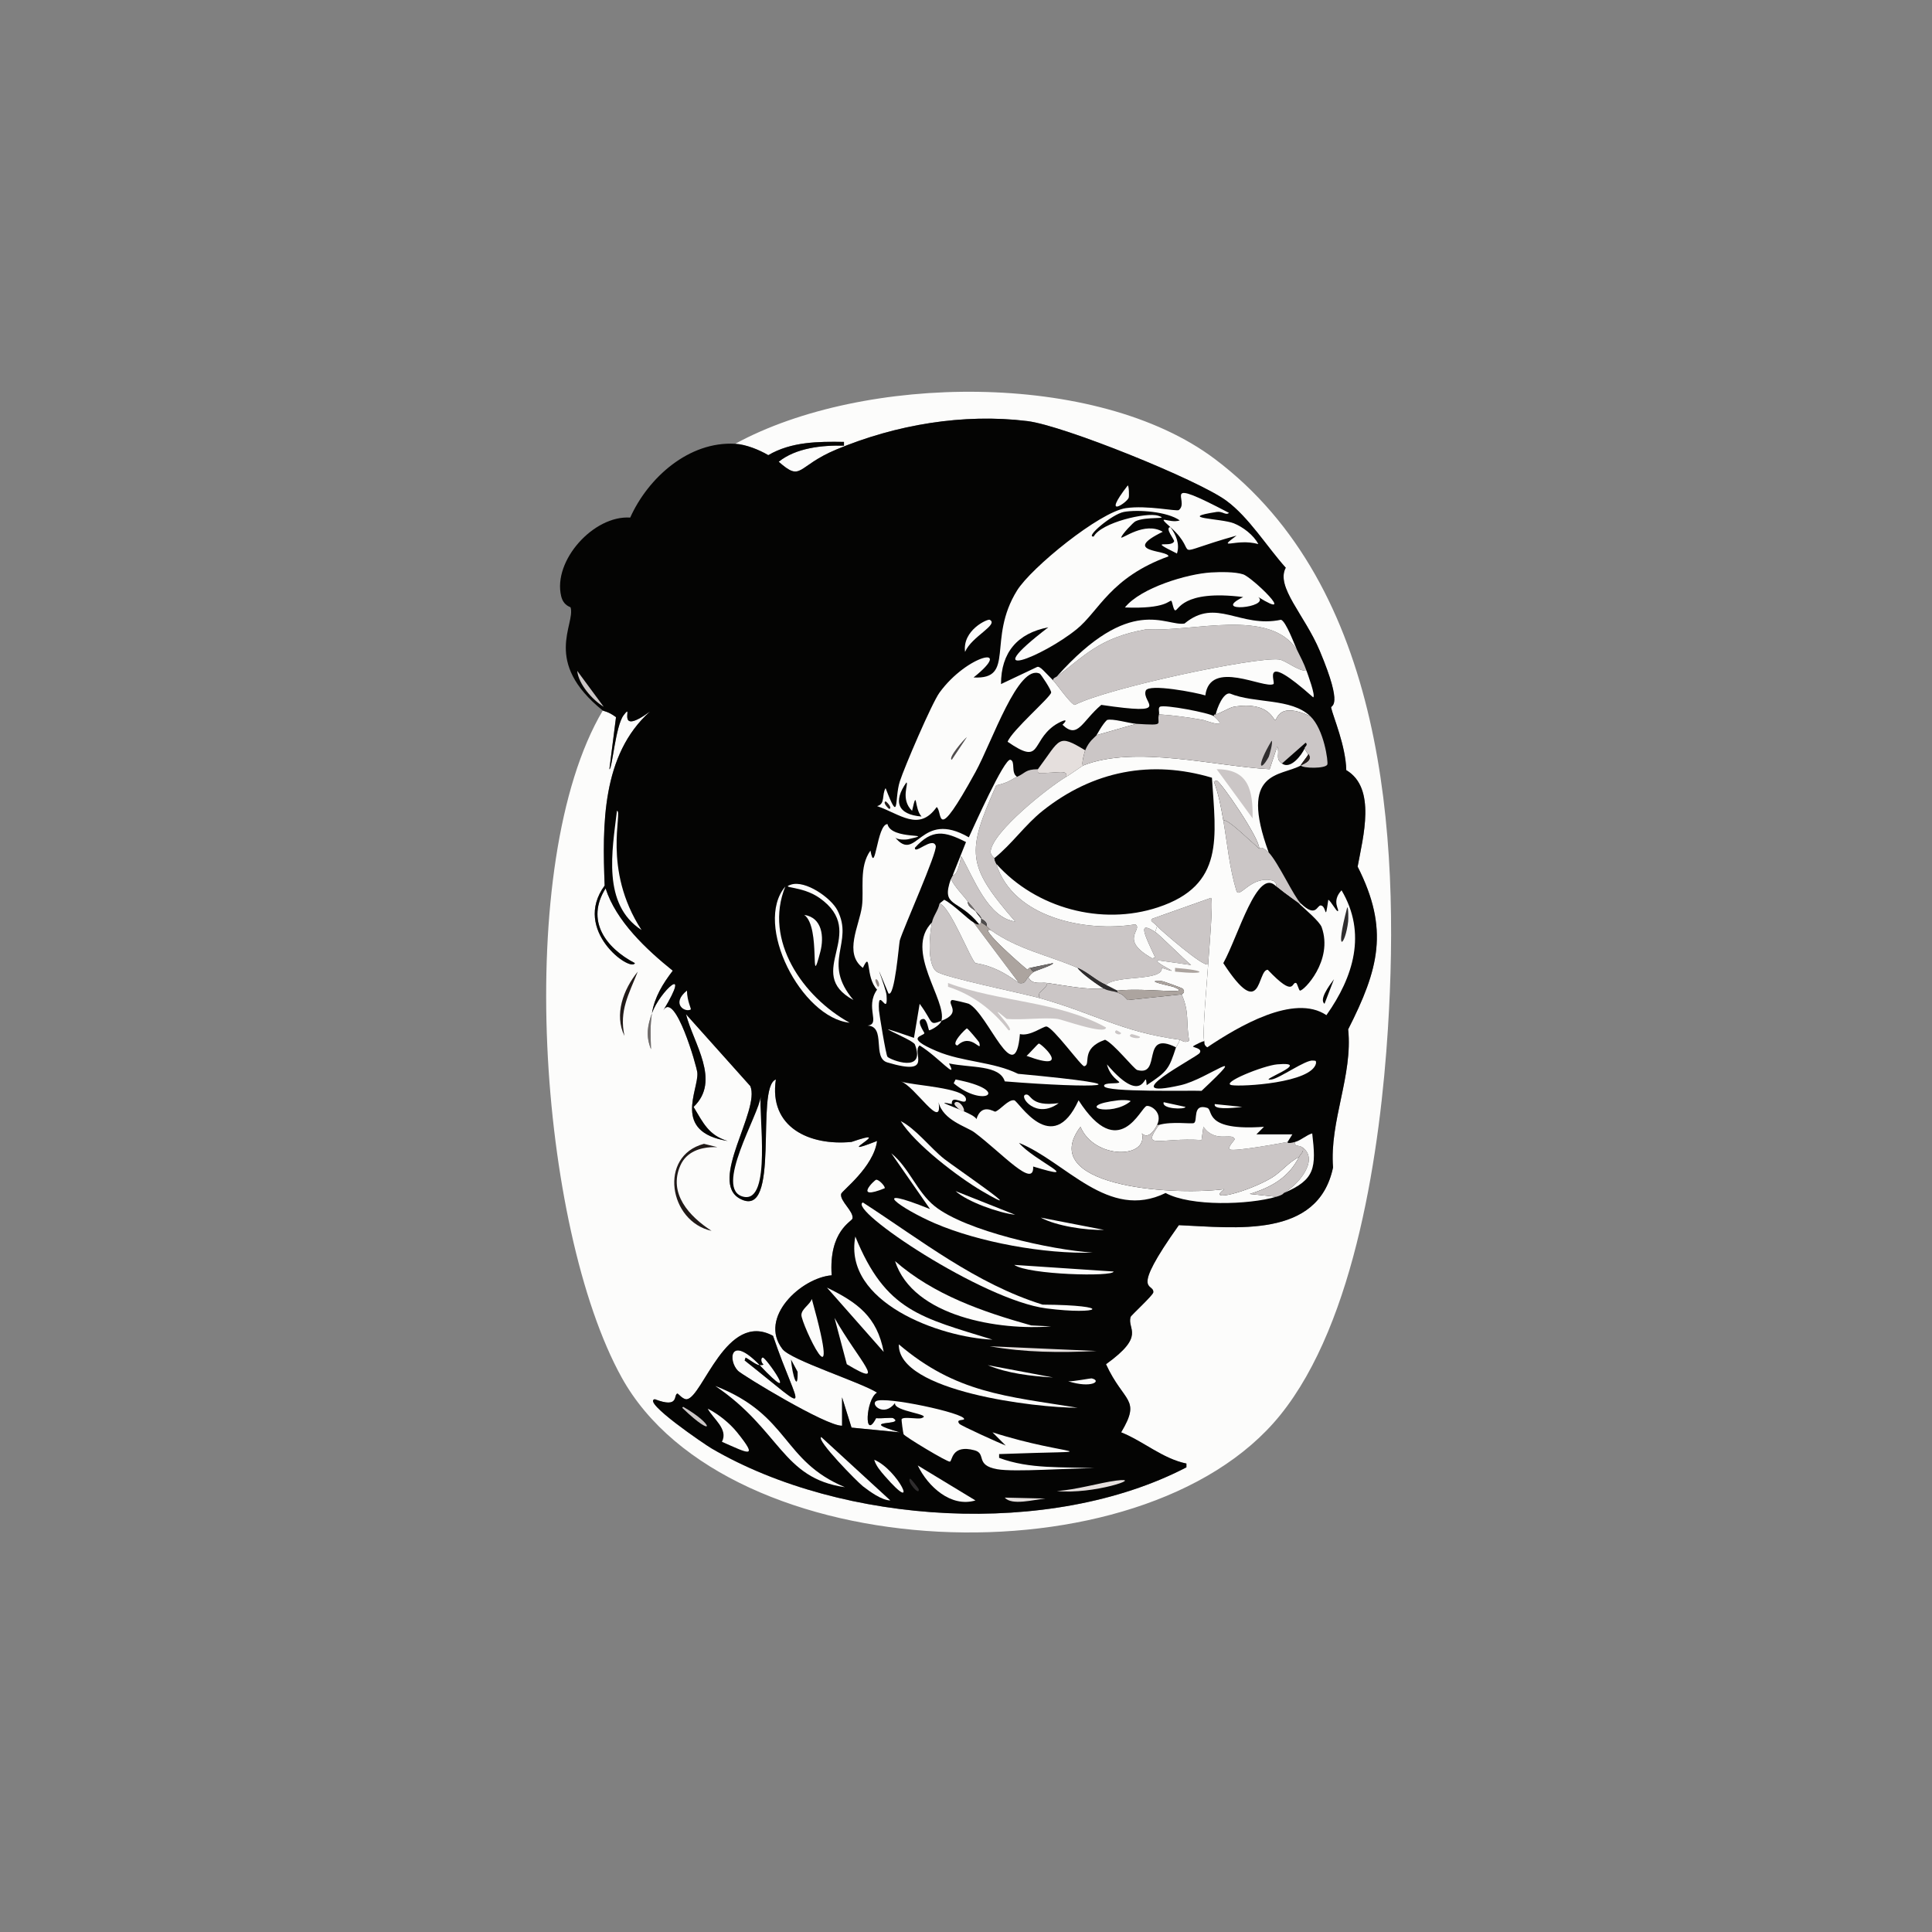 <?xml version="1.0" encoding="iso-8859-1"?>
<!-- Generator: Adobe Illustrator 28.0.0, SVG Export Plug-In . SVG Version: 6.00 Build 0)  -->
<svg version="1.1" id="Layer_1" xmlns="http://www.w3.org/2000/svg" xmlns:xlink="http://www.w3.org/1999/xlink" x="0px" y="0px"
	 viewBox="0 0 360 360" style="enable-background:new 0 0 360 360;" xml:space="preserve"><rect x="0" y="0" width="360" height="360" fill="#808080" stroke="none"/>
<g>
	<g id="Background_00000136379571990072781210000014780175651684561792_" style="display:none;">
		<path style="display:inline;fill:#ACA49F;" d="M63.313,360.491c-21.269-0.028-42.539,0.021-63.808,0
			c0-180.495,0-180.495,0-360.991C180-0.5,180-0.5,360.495-0.5c0,180.495,0,180.495,0,360.991
			c-63.808-0.022-127.616,0.029-191.424,0c-0.353,0-0.706,0-1.058,0c-3.408-0.002-6.816,0.002-10.223,0c-0.353,0-0.706,0-1.058,0
			c-0.705,0-1.41,0-2.115,0c-0.353,0-0.706,0-1.058,0c-7.051-0.003-14.101,0.004-21.152,0c-0.353,0-0.706,0-1.058,0
			c-1.528-0.001-3.055,0.001-4.583,0c-0.353,0-0.706,0-1.058,0c-1.175-0.001-2.35,0.001-3.525,0c-1.058,0-1.058,0-2.115,0
			c-6.228-0.004-12.456,0.005-18.684,0c-0.354,0-0.706,0-1.058,0c-9.283-0.008-18.567,0.011-27.85,0c-0.472-0.001-0.941,0-1.41,0
			c-1.175-0.001-2.35,0.001-3.525,0c-0.354,0-0.707,0-1.058,0c-0.705-0.001-1.41,0.001-2.115,0
			C64.016,360.49,63.663,360.491,63.313,360.491z"/>
		<path style="display:inline;fill:#958A86;" d="M122.185,360.491c-0.705,0-1.41,0-2.115,0
			C121.127,360.491,121.127,360.491,122.185,360.491z"/>
		<path style="display:inline;fill:#958A86;" d="M72.478,360.491c-0.705,0-0.705,0-1.41,0
			C71.537,360.491,72.007,360.49,72.478,360.491z"/>
		<path style="display:inline;fill:#958A86;" d="M64.37,360.491c-0.529,0-0.529,0-1.058,0
			C63.663,360.491,64.016,360.49,64.37,360.491z"/>
		<path style="display:inline;fill:#958A86;" d="M67.543,360.491c-0.529,0-0.529,0-1.058,0
			C66.836,360.491,67.189,360.49,67.543,360.491z"/>
		<path style="display:inline;fill:#958A86;" d="M101.386,360.491c-0.529,0-0.529,0-1.058,0
			C100.68,360.491,101.032,360.49,101.386,360.491z"/>
		<path style="display:inline;fill:#958A86;" d="M126.768,360.491c-0.529,0-0.529,0-1.058,0
			C126.062,360.491,126.415,360.491,126.768,360.491z"/>
		<path style="display:inline;fill:#958A86;" d="M132.408,360.491c-0.529,0-0.529,0-1.058,0
			C131.703,360.491,132.055,360.49,132.408,360.491z"/>
		<path style="display:inline;fill:#958A86;" d="M154.618,360.491c-0.529,0-0.529,0-1.058,0
			C153.912,360.491,154.265,360.491,154.618,360.491z"/>
		<path style="display:inline;fill:#958A86;" d="M157.791,360.491c-0.529,0-0.529,0-1.058,0
			C157.085,360.491,157.438,360.491,157.791,360.491z"/>
		<path style="display:inline;fill:#958A86;" d="M169.072,360.491c-0.529,0-0.529,0-1.058,0
			C168.366,360.491,168.718,360.491,169.072,360.491z"/>
	</g>
	<g>
		<g>
			<path style="fill:#FCFCFB;" d="M112.314,132.404c0.107,0.086,1.085,0.18,2.468,1.234c-0.617,4.847-0.617,4.847-1.234,9.695
				c0.514,0.074,1.129-8.046,2.644-10.047c2.166-2.86-1.956,4.313,4.935-0.705c-9.042,8.059-8.888,21.254-8.461,32.433
				c-6.12,8.332,4.867,16.215,5.64,14.454c-5.493-2.863-9.21-7.969-5.464-13.925c1.951,6.083,7.577,11.357,12.515,15.335
				c-1.858,2.434-3.379,4.883-3.878,7.932c-0.812,2.303-1.183,4.169-0.176,6.698c-0.062-2.272-0.195-4.428,0.176-6.698
				c1.453-4.121,7.569-9.579,2.115-0.529c2.16-3.771,6.255,10.46,6.346,11.633c0.25,3.253-4.749,10.994,5.64,12.691
				c-3.541-1.068-4.537-3.348-6.346-6.346c5.149-4.894-0.021-11.779-1.41-17.274c5.993,6.698,5.993,6.698,11.986,13.396
				c1.894,4.527-7.869,17.775-1.939,20.976c7.75,4.183,2.752-20.788,6.698-22.209c-1.343,8.919,6.278,12.403,14.101,11.633
				c8.918-3.062-4.401,3.398,4.759-0.176c-0.663,4.927-6.576,9.278-6.698,9.871c-0.272,1.318,2.387,3.263,2.115,4.583
				c-0.118,0.575-4.438,2.311-3.878,10.576c-5.655,0.45-13.718,7.863-9.166,13.749c1.595,2.063,14.475,6.13,17.626,8.108
				c-2.142,1.253-2.458,9.146-0.176,4.759c0.871,0.112,2.902-0.161,3.173,0c2.502,1.491-7.149,0.196,1.234,2.644
				c-4.495-0.441-4.495-0.441-8.99-0.881c-0.881-2.82-0.881-2.82-1.763-5.64c0,2.644,0,2.644,0,5.288
				c-2.933,0.129-18.611-9.442-19.389-10.223c-1.885-1.894-1.59-6.899,4.054-1.058c-0.698-0.001-1.879-1.057-2.644-1.41
				c-0.088,0.264-0.088,0.264-0.176,0.529c13.264,10.498,10.136,9.64,5.288-4.583c-8.684-4.713-13.082,11.358-16.04,11.81
				c-0.718,0.109-1.662-1.079-1.763-1.058c-0.827,0.178,0.461,2.851-4.23,1.058c-2.426,0.443,9.301,8.421,10.576,9.166
				c24.431,14.276,63.129,16.707,88.485,3.525c0-0.353,0-0.353,0-0.705c-4.451-0.912-7.966-4.131-12.162-5.817
				c3.797-6.365,0.513-5.436-2.82-12.691c7.482-5.378,3.88-6.451,4.583-8.813c0.089-0.299,4.19-4.031,4.23-4.583
				c0.139-1.886-4.6,0.64,4.759-12.515c10.439,0.443,25.942,2.589,28.731-10.752c-0.673-8.671,3.718-17.11,2.82-25.735
				c5.684-11.204,7.695-18.619,1.763-30.318c1.004-5.508,3.523-14.662-2.115-17.979c-0.108-4.556-2.436-9.91-2.82-11.633
				c-0.124-0.556,2.42,0.233-2.115-10.576c-2.82-6.721-8.259-11.936-6.346-15.511c-3.499-3.893-6.879-9.427-11.105-12.515
				c-5.327-3.892-30.304-13.978-37.016-14.806c-11.951-1.475-24.538,0.665-35.606,5.288c-7.533,3.147-6.369,6.137-10.752,2.291
				c3.186-2.579,8.091-3.115,12.162-2.997c0-0.353,0-0.353,0-0.705c-4.814-0.082-9.826-0.037-14.101,2.468
				c-1.738-1.018-4.178-2-6.169-2.115c23.86-13.028,67.323-13.746,89.366,2.82c31.611,23.756,34.552,70.147,32.257,106.288
				c-1.388,21.844-5.928,54.434-20.094,71.916c-25.68,31.691-103.012,28.488-122.68-7.051
				C100.423,228.814,95.462,160.928,112.314,132.404z"/>
			<path style="fill:#211A18;" d="M131.175,213.133c6.667,1.761-2.028-1.399-4.407,4.054c-2.28,5.227,1.688,9.486,5.817,12.162
				C124.665,227.632,122.623,215.385,131.175,213.133z"/>
			<path style="fill:#211A18;" d="M118.836,181.053c-1.64,4.167-3.517,7.301-2.468,11.986
				C114.398,189.061,116.159,184.334,118.836,181.053z"/>
			<path style="fill:#706C6B;" d="M121.48,188.809c-0.372,2.27-0.238,4.426-0.176,6.698
				C120.297,192.977,120.668,191.112,121.48,188.809z"/>
			<path style="fill:#040403;" d="M147.391,253.322c0.617,1.146,0.617,1.146,1.234,2.291
				C148.707,259.561,147.631,256.309,147.391,253.322z"/>
		</g>
		<g>
			<path style="fill:#040403;" d="M141.574,254.379c7.857,8.283,1.07-1.594,0.529-1.41c-0.359,0.122-0.241,1.033,0.176,1.234
				C142.103,254.488,141.832,254.38,141.574,254.379c-5.644-5.841-5.94-0.836-4.054,1.058c0.778,0.781,16.457,10.352,19.389,10.223
				c0-2.644,0-2.644,0-5.288c0.881,2.82,0.881,2.82,1.763,5.64c4.495,0.441,4.495,0.441,8.99,0.881
				c-8.383-2.448,1.268-1.153-1.234-2.644c-0.271-0.161-2.302,0.112-3.173,0c-2.281,4.387-1.965-3.506,0.176-4.759
				c-3.151-1.978-16.031-6.045-17.626-8.108c-4.552-5.886,3.51-13.299,9.166-13.749c-0.56-8.265,3.759-10.001,3.878-10.576
				c0.272-1.32-2.388-3.265-2.115-4.583c0.122-0.593,6.035-4.944,6.698-9.871c-9.16,3.574,4.159-2.885-4.759,0.176
				c-7.823,0.77-15.444-2.714-14.101-11.633c-3.946,1.422,1.052,26.393-6.698,22.209c-5.93-3.201,3.833-16.448,1.939-20.976
				c-5.993-6.698-5.993-6.698-11.986-13.396c1.389,5.495,6.559,12.38,1.41,17.274c1.809,2.997,2.804,5.278,6.346,6.346
				c-10.39-1.697-5.391-9.438-5.64-12.691c-0.09-1.174-4.185-15.405-6.346-11.633c5.454-9.05-0.663-3.592-2.115,0.529
				c0.499-3.048,2.02-5.498,3.878-7.932c-4.938-3.978-10.564-9.252-12.515-15.335c-3.746,5.955-0.029,11.062,5.464,13.925
				c-0.774,1.761-11.761-6.122-5.64-14.454c-0.427-11.179-0.581-24.374,8.461-32.433c-6.892,5.018-2.77-2.155-4.935,0.705
				c-1.515,2.001-2.13,10.121-2.644,10.047c0.617-4.847,0.617-4.847,1.234-9.695c-1.383-1.054-2.36-1.147-2.468-1.234
				c-11.293-9.086-5.072-16.011-5.993-19.213c-0.038-0.132-1.332-0.299-1.763-2.115c-1.566-6.608,6.053-15.087,12.867-14.63
				c3.353-7.467,10.955-14.248,19.565-13.749c1.991,0.116,4.431,1.097,6.169,2.115c4.276-2.505,9.287-2.549,14.101-2.468
				c0,0.353,0,0.353,0,0.705c-4.071-0.119-8.976,0.417-12.162,2.997c4.383,3.846,3.219,0.855,10.752-2.291
				c11.067-4.623,23.654-6.763,35.606-5.288c6.712,0.828,31.689,10.914,37.016,14.806c4.226,3.088,7.605,8.621,11.105,12.515
				c-1.914,3.575,3.525,8.79,6.346,15.511c4.536,10.808,1.991,10.019,2.115,10.576c0.384,1.724,2.712,7.078,2.82,11.633
				c5.638,3.317,3.119,12.471,2.115,17.979c5.932,11.699,3.921,19.113-1.763,30.318c0.898,8.625-3.493,17.063-2.82,25.735
				c-2.789,13.341-18.293,11.195-28.731,10.752c-9.36,13.155-4.62,10.629-4.759,12.515c-0.041,0.552-4.141,4.284-4.23,4.583
				c-0.702,2.362,2.899,3.436-4.583,8.813c3.333,7.255,6.618,6.326,2.82,12.691c4.196,1.686,7.711,4.905,12.162,5.817
				c0,0.353,0,0.353,0,0.705c-25.356,13.181-64.054,10.75-88.485-3.525c-1.275-0.745-13.002-8.723-10.576-9.166
				c4.692,1.794,3.404-0.88,4.23-1.058c0.1-0.022,1.045,1.167,1.763,1.058c2.958-0.451,7.356-16.523,16.04-11.81
				c4.848,14.223,7.976,15.081-5.288,4.583c0.088-0.264,0.088-0.264,0.176-0.529C139.695,253.322,140.877,254.378,141.574,254.379z"
				/>
			<g>
				<path style="fill:#FCFCFB;" d="M141.751,204.32c-0.429,3.092,2.093,19.824-3.173,18.684
					C132.795,221.752,141.537,207.511,141.751,204.32z"/>
				<g>
					<g>
						<path style="fill:#FCFCFB;" d="M146.333,165.189c-4.086,10.048,3.289,20.592,11.986,25.382
							C149.34,189.648,140.331,172.245,146.333,165.189z"/>
						<path style="fill:#FCFCFB;" d="M147.391,164.837c2.689-0.878,7.448,2.473,8.637,4.759c3.191,6.139-3.045,9.594,2.997,16.745
							c-9.466-5.118,3.051-12.444-6.346-19.037C149.425,165.021,145.242,165.538,147.391,164.837z"/>
						<path style="fill:#FCFCFB;" d="M114.958,151.088c1.153,0.005-2.836,10.849,4.583,22.209
							C112.152,168.5,114.078,158.526,114.958,151.088z"/>
						<path style="fill:#FCFCFB;" d="M149.859,170.477c3.366,0.508,3.721,4.097,2.997,6.874
							C150.766,185.361,153.064,172.774,149.859,170.477z"/>
						<path style="fill:#FCFCFB;" d="M128.002,184.578c0.029,1.996,0.86,3.434,0.705,3.525
							C127.65,188.727,124.978,187.044,128.002,184.578z"/>
						<path style="fill:#CBC6C6;" d="M107.555,125.001c2.468,3.349,2.468,3.349,4.935,6.698
							C110.378,130.406,107.815,127.515,107.555,125.001z"/>
						<path style="fill:#FCFCFB;" d="M210.141,90.453c0.232,0.114,0.276,1.982,0.176,2.291
							C210.024,93.656,205.108,96.948,210.141,90.453z"/>
					</g>
					<g>
						<path style="fill:#CBC6C6;" d="M193.396,143.332c0.036-0.001-0.111,0.7,0.176,0.705c3.53,0.06,5.429-0.742,5.112,0.705
							c-3.304,1.959-13.756,10.221-14.101,13.925c-0.06,0.641,0.694,1.164,0.705,1.234c0.102,0.661,0.253,0.733,0.353,1.058
							c3.098,10.095,16.718,12.795,25.911,11.281c1.528,1.005-3.215,2.802,3.173,6.346c0.264-0.088,0.264-0.088,0.529-0.176
							c-2.2-4.655-3.212-6.827,0-4.759c0.767,0.494,5.015,4.768,6.698,6.169c-3.085-0.441-3.085-0.441-6.169-0.881
							c-1.059,0.434,5.602,3.081,0.705,1.41c0.18,2.569-8.452,1.275-10.4,3.173c-1.876-0.806-3.346-2.337-5.288-3.173
							c-5.494-2.365-11.065-3.408-16.216-7.051c-0.111-0.078-0.561-0.584-0.705-0.705c0.132-0.915-0.977-1.31-1.058-1.41
							c-0.055-0.069,0.315-0.066-1.058-1.41c-0.658-0.997-0.982-1.182-1.41-1.763c-1.014-1.376-2.374-2.627-3.173-4.23
							c0.095-0.272,0.243-0.439,0.353-0.705c0.08-0.194,0.73,0.705,1.586-3.525c2.34,4.112,4.981,11.483,10.047,12.162
							c-9.07-10.48-9.112-12.843-3.525-25.382c2.255-0.457,2.896-1.152,3.878-1.586
							C191.176,144.009,190.998,143.366,193.396,143.332z"/>
						<path style="fill:#CBC6C6;" d="M241.693,121.123c0.642,1.321,1.282,2.47,1.763,3.878c-1.55,0.07-3.931-1.971-5.112-2.115
							c-4.381-0.533-31.841,5.28-38.073,8.461c-0.769-0.115-3.419-3.955-4.054-4.583c-0.017-0.43,0.476-0.537,0.705-0.705
							c5.062-3.705,7.78-7.23,16.745-8.813C222.161,117.84,236.614,113.176,241.693,121.123z"/>
						<path style="fill:#FCFCFB;" d="M215.606,209.608c-0.513,1.075-1.674,2.72-2.82,1.586c1.194,4.762-8.89,4.867-11.457-1.234
							c-8.149,10.843,16.142,12.952,26.792,11.633c-3.44,2.527,4.362,0.536,8.813-2.115c1.813-1.08,3.192-2.96,5.112-3.878
							c-1.948,3.845-5.185,5.643-9.166,6.874c2.468,0.264,2.468,0.264,4.935,0.529c-5.152,1.502-15.924,1.836-20.623-0.705
							c-10.699,5.234-18.555-5.813-27.321-9.342c2.759,3.292,12.571,7.414,2.644,4.407c0.203,4.257-5.824-2.515-10.928-6.346
							c-1.423-1.068-5.871-2.23-6.698-5.64c0.824,5.572-4.458-3.075-7.051-3.878c1.923,0.773,12.175,1.124,12.162,3.349
							c-0.008,1.369-2.788-1.139-2.644,0.881c-4.835-1.024,4.333,1.632,4.583,2.82c0.958-3.114,3.313-1.33,3.525-1.41
							c0.999-0.378,2.412-2.305,3.525-2.115c0.796,0.136,7.035,10.831,11.986,0c7.588,11.807,11.575,1.262,12.691,1.058
							C214.462,205.937,216.706,207.299,215.606,209.608z"/>
						<path style="fill:#CBC6C6;" d="M215.958,209.608c-3.368,4.742,0.038,2.308,7.932,2.82c0.176-1.234,0.176-1.234,0.353-2.468
							c2.216,3.145,5.346,0.974,5.817,2.291c0.065,0.181-1.501,1.621-0.881,1.939c0.801,0.411,9.096-1.085,10.752-1.41
							c0.069-0.014-0.371,0.475,1.41,0c-0.201,0.998,0.664,0.495,1.41,1.058c0.237,0.857-0.395,1.15-0.705,1.763
							c-1.92,0.918-3.298,2.798-5.112,3.878c-4.451,2.651-12.253,4.643-8.813,2.115c-10.651,1.318-34.941-0.791-26.792-11.633
							c2.567,6.101,12.651,5.996,11.457,1.234c1.146,1.133,2.308-0.511,2.82-1.586C215.782,209.608,215.782,209.608,215.958,209.608
							z"/>
						<path style="fill:#FCFCFB;" d="M225.653,106.669c1.655-0.096,4.482-0.15,5.993,0.353c1.715,0.571,10.241,8.828,2.82,4.23
							c2.238,1.988-9.019,3.018-2.82,0c-11.492-1.442-12.044,2.661-12.691,2.468c-0.337-0.101-0.513-1.684-0.705-1.763
							c-0.413-0.17-0.901,1.548-8.637,1.234C212.547,109.517,221.261,106.923,225.653,106.669z"/>
						<path style="fill:#CBC6C6;" d="M234.642,158.138c0.11,0.096,0.117-0.8,1.763,0.705c1.801,1.904,4.714,8.3,5.993,9.518
							c-0.176,0-0.176,0-0.353,0c-0.193-0.181-2.271-1.575-4.23-3.173c-0.046-0.037,0.191-0.573-0.529-1.058
							c-4.032-1.165-6.223,3.301-6.874,1.939c-1.324-4.315-1.705-8.798-2.468-13.22
							C228.865,152.678,231.877,155.726,234.642,158.138z"/>
						<path style="fill:#FCFCFB;" d="M239.93,212.781c-1.656,0.325-9.951,1.821-10.752,1.41c-0.62-0.318,0.946-1.758,0.881-1.939
							c-0.47-1.318-3.601,0.854-5.817-2.291c-0.176,1.234-0.176,1.234-0.353,2.468c-7.894-0.513-11.3,1.922-7.932-2.82
							c2.435-0.707,6.088-0.118,6.522-0.353c0.754-0.407-0.37-3.712,2.468-2.82c1.204,0.378-0.783,4.346,10.576,3.525
							c-0.705,0.705-0.705,0.705-1.41,1.41c3.349,0,3.349,0,6.698,0C240.371,212.076,240.371,212.076,239.93,212.781z"/>
						<path style="fill:#FCFCFB;" d="M241.693,121.123c-5.079-7.947-19.532-3.283-28.026-3.878
							c-8.965,1.584-11.684,5.108-16.745,8.813c13.768-15.431,20.294-9.281,23.796-9.871c5.944-4.931,10.294,0.913,17.979-0.705
							C239.638,115.797,241.189,120.087,241.693,121.123z"/>
						<path style="fill:#FCFCFB;" d="M166.075,214.896c3.314,2.673,4.774,7.207,8.108,9.871c5.786,4.623,21.731,8.137,29.436,8.637
							c-8.941,0.293-21.213-1.919-29.436-5.464c-6.427-2.771-12.799-7.434-0.881-2.644
							C169.688,220.096,169.688,220.096,166.075,214.896z"/>
						<path style="fill:#FCFCFB;" d="M160.787,224.062c10.802,6.99,21.035,15.16,33.49,19.037c13.686,0.094,10.738,2,0.705,0.705
							C183.036,242.262,157.862,225.352,160.787,224.062z"/>
						<path style="fill:#FCFCFB;" d="M166.78,234.99c7.217,6.301,16.302,9.433,25.382,11.986c1.851,0.088,1.851,0.088,3.702,0.176
							C186.328,247.938,170.14,245.423,166.78,234.99z"/>
						<path style="fill:#FCFCFB;" d="M159.377,230.407c5.632,13.887,12.202,15.074,25.558,19.213
							C175.135,249.217,157.074,242.681,159.377,230.407z"/>
						<path style="fill:#FCFCFB;" d="M167.485,250.501c10.632,9.071,20.01,9.658,33.314,11.81
							C193.17,262.342,167.253,259.308,167.485,250.501z"/>
						<path style="fill:#E5DFDD;" d="M202.209,139.807c-0.062,0.149-0.835,2.777-0.353,2.82c-0.177,0.07-2.356,1.631-3.173,2.115
							c0.317-1.447-1.581-0.645-5.112-0.705c-0.288-0.005-0.14-0.706-0.176-0.705C197.647,137.628,197.046,136.686,202.209,139.807z
							"/>
						<path style="fill:#FCFCFB;" d="M244.689,197.622c0.39,0.066,0.573-0.099,0.529,0.529c-0.848,3.651-13.782,4.37-15.688,4.054
							c-2.255-0.374,5.898-3.657,8.461-3.878c7.009-0.604-4.142,3.264-1.058,2.82C238.473,200.926,243.335,197.394,244.689,197.622z
							"/>
						<path style="fill:#FCFCFB;" d="M244.16,133.461c-5.938-2.782-6.147,0.634-6.522,0.705c-0.433,0.082-1.087-3.562-7.756-2.468
							c-0.777,0.127-2.823,1.385-3.349,1.41c0.244-1.158,1.41-4.108,2.644-3.878C233.844,131.139,240.572,130.024,244.16,133.461z"
							/>
						<path style="fill:#CBC6C6;" d="M239.225,222.299c-0.073,0.031-0.028,0.302-1.41,0.705c-2.468-0.264-2.468-0.264-4.935-0.529
							c3.981-1.231,7.217-3.03,9.166-6.874c0.31-0.612,0.942-0.906,0.705-1.763C245.835,216.163,241.928,220.757,239.225,222.299z"
							/>
						<path style="fill:#FCFCFB;" d="M154.089,239.925c5.707,2.785,9.335,5.428,10.576,11.986
							C159.377,245.918,159.377,245.918,154.089,239.925z"/>
						<path style="fill:#FCFCFB;" d="M167.838,208.903c2.819,1.422,5.544,5.025,8.108,7.051c1.893,1.496,16.886,11.731,7.051,5.993
							C178.65,219.411,170.508,213.221,167.838,208.903z"/>
						<path style="fill:#FCFCFB;" d="M151.269,242.041c5.951,21.43-1.966,4.601-1.939,2.997
							C149.35,243.878,150.929,243.101,151.269,242.041z"/>
						<path style="fill:#FCFCFB;" d="M155.499,245.566c4.388,7.788,10.26,13.437,2.291,8.637
							C156.645,249.884,156.645,249.884,155.499,245.566z"/>
						<path style="fill:#FCFCFB;" d="M239.225,222.299c2.703-1.542,6.61-6.136,3.525-8.461c-0.746-0.562-1.611-0.06-1.41-1.058
							c1.067-0.285,2.09-1.287,3.173-1.586C245.258,217.568,245.112,219.803,239.225,222.299z"/>
						<path style="fill:#FCFCFB;" d="M188.99,235.695c9.254,0.617,9.254,0.617,18.508,1.234
							C207.497,237.95,191.598,237.538,188.99,235.695z"/>
						<path style="fill:#E5DFDD;" d="M184.407,250.854c9.959,0.441,9.959,0.441,19.918,0.881
							C197.713,252.082,190.947,252.029,184.407,250.854z"/>
						<path style="fill:#FCFCFB;" d="M178.061,201.147c10.639,2.036,5.267,5.445-0.353,0.705
							C177.885,201.5,177.885,201.5,178.061,201.147z"/>
						<path style="fill:#FCFCFB;" d="M184.407,115.482c1.788,0.908-3.375,3.107-4.583,5.993
							C179.301,117.388,184.043,115.298,184.407,115.482z"/>
						<path style="fill:#FCFCFB;" d="M211.728,134.872c-3.702,1.058-3.702,1.058-7.403,2.115c0.107-0.133,1.015-1.932,1.939-2.82
							C207.235,133.819,210.447,134.792,211.728,134.872z"/>
						<path style="fill:#FCFCFB;" d="M193.572,194.449c0.461-0.002,6.403,5.512-2.291,2.291
							C191.707,196.433,193.41,194.45,193.572,194.449z"/>
						<path style="fill:#FCFCFB;" d="M193.925,226.882c5.905,1.146,5.905,1.146,11.81,2.291
							C202.372,229.274,196.864,228.458,193.925,226.882z"/>
						<path style="fill:#FCFCFB;" d="M178.061,221.946c5.552,2.203,5.552,2.203,11.105,4.407
							C186.185,226.029,180.261,223.948,178.061,221.946z"/>
						<path style="fill:#FCFCFB;" d="M184.054,254.379c6.081,1.146,6.081,1.146,12.162,2.291
							C192.155,256.422,187.822,255.949,184.054,254.379z"/>
						<path style="fill:#FCFCFB;" d="M191.105,203.967c1.156-0.254,0.637,2.338,6.169,1.586
							C193.045,208.68,189.806,204.253,191.105,203.967z"/>
						<path style="fill:#FCFCFB;" d="M180.176,191.629c0.175,0.001,2.248,2.475,2.291,2.644c0.564,2.195-1.438-1.993-4.054,0.529
							C176.963,194.631,179.964,191.628,180.176,191.629z"/>
						<path style="fill:#FCFCFB;" d="M208.379,205.025c0.403-0.048,2.156-0.099,2.291,0.176
							C207.03,208.218,199.759,206.05,208.379,205.025z"/>
						<path style="fill:#FCFCFB;" d="M218.073,98.208c1.063,1.408,1.805,3.193,1.234,4.935c-5.781-2.876-1.026-0.931-0.529-2.291
							C218.874,100.591,216.985,98.373,218.073,98.208z"/>
						<path style="fill:#FCFCFB;" d="M163.255,219.831c0.538-0.08,1.784,1.317,1.586,1.586
							C158.927,223.81,162.934,219.879,163.255,219.831z"/>
						<path style="fill:#FCFCFB;" d="M203.443,256.847c1.926,0.473-0.054,1.914-4.407,0.529
							C199.832,257.479,203.228,256.794,203.443,256.847z"/>
						<path style="fill:#FCFCFB;" d="M216.839,205.378c2.027,0.441,2.027,0.441,4.054,0.881
							C220.796,206.781,216.37,206.663,216.839,205.378z"/>
						<path style="fill:#FCFCFB;" d="M226.358,205.73c2.556,0.264,2.556,0.264,5.112,0.529
							C229.283,206.525,226.025,206.786,226.358,205.73z"/>
						<g>
							<path style="fill:#FCFCFB;" d="M163.255,261.077c1.668-0.946,16.566,2.25,16.393,3.349c-0.044,0.281-1.625-0.025-0.881,0.881
								c0.308,0.375,7.755,3.724,8.637,4.054c-1.234-1.234-1.234-1.234-2.468-2.468c14.427,4.629,22.877,3.24,1.234,4.054
								c0,0.353,0,0.353,0,0.705c5.724,2.152,11.806,1.626,17.803,1.939c-4.593-0.052-14.877,0.758-18.155,0.176
								c-4.2-0.745-1.932-2.906-4.23-3.525c-4.305-1.161-4.125,2.013-4.583,2.115c-0.49,0.109-8.404-4.667-8.637-5.112
								c-0.066-0.126-0.443-2.711-0.353-2.82c0.419-0.506,2.943,0.067,3.702-0.176c2.26-0.724-5.315-1.235-4.935-2.82
								C164.724,264.127,162.168,261.693,163.255,261.077z"/>
							<path style="fill:#FCFCFB;" d="M133.29,258.257c13.943,5.452,12.333,13.93,24.148,18.86
								C145.709,275.45,145.458,266.489,133.29,258.257z"/>
							<path style="fill:#FCFCFB;" d="M153.031,267.775c6.434,5.905,6.434,5.905,12.867,11.81c-1.606-0.033-3.815-1.635-5.112-2.644
								C159.734,276.122,151.992,268.255,153.031,267.775z"/>
							<path style="fill:#FCFCFB;" d="M171.01,273.063c5.376,3.261,5.376,3.261,10.752,6.522
								C177.179,280.956,172.869,276.959,171.01,273.063z"/>
							<path style="fill:#FCFCFB;" d="M131.88,262.487c1.98,1.002,4.082,2.688,5.464,4.407c4.081,5.073,2.085,3.921-2.82,1.763
								C135.758,266.296,132.882,264.38,131.88,262.487z"/>
							<path style="fill:#FCFCFB;" d="M162.902,272.006c4.432,1.833,8.695,10.757,1.939,2.997
								C164.133,274.189,163.192,273.099,162.902,272.006z"/>
							<path style="fill:#E5DFDD;" d="M208.026,275.884c5.465-0.696-4.382,2.666-11.105,1.939
								C200.459,277.63,204.963,276.273,208.026,275.884z"/>
							<path style="fill:#E5DFDD;" d="M187.227,279.056c3.79,0.088,3.79,0.088,7.579,0.176
								C192.508,279.455,188.522,280.577,187.227,279.056z"/>
							<path style="fill:#FCFCFB;" d="M141.574,254.379c0.258,0,0.529,0.109,0.705-0.176c-0.417-0.201-0.536-1.112-0.176-1.234
								C142.644,252.786,149.432,262.662,141.574,254.379z"/>
							<path style="fill:#CBC6C6;" d="M127.297,262.135c5.905,3.38,5.873,5.992,0,0.353c-0.088-0.088-0.088-0.088-0.176-0.176
								C127.209,262.223,127.209,262.223,127.297,262.135z"/>
							<path style="fill:#2F2D2E;" d="M169.6,275.531c0.119-0.052,1.566,1.811,1.586,1.939
								C171.424,278.934,168.807,275.876,169.6,275.531z"/>
						</g>
						<path style="fill:#E5DFDD;" d="M178.061,205.378c1.262-0.526,2.805,3.61,0,0.705
							C177.808,205.82,177.757,205.504,178.061,205.378z"/>
						<g>
							<path style="fill:#FCFCFB;" d="M218.073,98.208c-2.861-2.55-0.186-0.583,1.763-1.234c-2.302-1.653-7.768-2.061-10.4-1.586
								c-2.24,0.404-7.38,4.807-5.64,4.583c1.442-2.625,9.846-4.565,11.986-3.878c2.421,0.778-2.274,0.057-4.23,1.058
								c-0.365,0.187-2.417,2.301-2.644,2.997c0.169,0.375,4.361-3.048,7.756-1.058c-8.003,3.912,1.06,3.345,1.058,4.583
								c-10.854,3.941-12.932,10.197-17.098,13.572c-6.349,5.144-19.044,10.2-5.288-0.353c-5.737,1.096-8.816,4.687-8.813,10.576
								c3.349-1.586,3.349-1.586,6.698-3.173c0.554-0.282,1.444,0.934,2.997,2.468c0.635,0.628,3.285,4.468,4.054,4.583
								c6.232-3.181,33.692-8.994,38.073-8.461c1.181,0.144,3.562,2.185,5.112,2.115c0.203,0.596,1.74,4.701,1.234,4.935
								c-10.016-8.897-6.912-2.735-7.403-2.468c-1.747,0.95-11.828-4.756-12.691,2.115c-1.594-0.514-10.582-2.272-11.105-0.881
								c-0.851,2.267,5.309,4.647-8.284,2.644c-3.614,3.053-4.35,6.462-7.227,3.702c1.657-1.619-0.768-0.416-1.586,0.176
								c-4.345,3.147-2.23,7.414-8.637,2.997c0.742-2.051,7.956-8.268,8.108-9.166c0.079-0.47-1.929-3.438-2.115-3.525
								c-4.03-1.88-8.872,12.664-11.986,18.332c-7.678,13.976-6.043,7.426-7.227,6.522c-3.317,4.678-6.84,1.274-11.105-0.176
								c1.574-0.385,0.837-2.105,1.586-3.349c2.665,6.955,1.608,2.007,2.644-1.234c0.842-2.633,5.97-14.599,7.403-16.569
								c5.188-7.131,14.105-9.01,6.346-2.82c7.91,0.428,2.43-7.09,8.108-16.216c2.64-4.244,15.366-14.613,20.27-15.335
								c3.95-0.582,9.481,0.655,9.871,0.353c2.198-1.706-4.021-6.49,9.342,0.529c-0.603,0.539-1.179-0.35-2.291-0.176
								c-7.681,1.202,0.818,1.188,3.173,2.115c1.705,0.671,3.715,2.196,4.583,3.878c-4.146-1.17-7.98,1.357-4.054-1.586
								C216.86,103.603,224.052,103.535,218.073,98.208z"/>
							<path style="fill:#040403;" d="M168.895,145.8c0.483,0.144-1.18,3.135,1.058,5.288c0.997-4.409,0.372-0.407,1.763,1.058
								C167.216,151.792,166.41,149.327,168.895,145.8z"/>
							<path style="fill:#504D4D;" d="M180.176,137.339c-1.41,2.115-1.41,2.115-2.82,4.23
								C176.53,141.308,179.687,137.656,180.176,137.339z"/>
							<path style="fill:#211A18;" d="M165.017,149.325c0.087-0.031,1.34,1.183,0.705,1.41
								C165.636,150.767,164.383,149.552,165.017,149.325z"/>
						</g>
						<path style="fill:#040403;" d="M185.64,160.959c-0.1-0.325-0.25-0.397-0.353-1.058c3.278-2.624,5.708-6.201,8.99-8.813
							c9.405-7.485,20.259-9.542,31.551-6.169c0.708,11.052,2.41,20.03-10.047,24.148
							C205.254,172.547,193.031,169.248,185.64,160.959z"/>
						<path style="fill:#040403;" d="M237.815,165.189c1.959,1.597,4.038,2.992,4.23,3.173c1.06,0.995,3.847,3.329,4.23,4.407
							c2.218,6.238-3.406,11.97-4.054,11.81c-0.204-0.05-0.486-1.332-0.705-1.41c-0.917-0.326-0.121,2.982-5.288-2.468
							c-2.029,0.011-1.022,9.935-8.284-1.234C230.722,174.486,234.315,161.373,237.815,165.189z"/>
						<path style="fill:#CBC6C6;" d="M225.124,179.643c-0.577,0.939-9.106-6.57-9.518-7.051c-0.788-0.919-1.431-0.915-0.881-1.41
							c5.464-1.939,5.464-1.939,10.928-3.878C226.142,167.681,225.209,178.1,225.124,179.643z"/>
						<path style="fill:#040403;" d="M243.103,139.454c-0.558,1.254-2.626,3.981-4.23,2.82c2.203-1.939,2.203-1.939,4.407-3.878
							C243.858,138.815,242.999,139.198,243.103,139.454z"/>
						<g>
							<path style="fill:#FCFCFB;" d="M238.873,142.275c1.604,1.161,3.673-1.566,4.23-2.82c0.073,0.181,0.474,1.014,0.705,1.058
								c-0.122,0.398-1.482,1.964-1.41,2.115c-3.766,2.106-11.664,0.748-5.993,16.216c-1.646-1.505-1.653-0.609-1.763-0.705
								c0.127-1.879-7.194-12.538-7.932-12.691c-0.264,0.088-0.264,0.088-0.529,0.176c0.888,2.305,1.345,4.807,1.763,7.227
								c0.763,4.422,1.144,8.905,2.468,13.22c0.651,1.362,2.842-3.104,6.874-1.939c0.719,0.485,0.483,1.02,0.529,1.058
								c-3.5-3.816-7.093,9.297-9.871,14.277c7.262,11.169,6.255,1.245,8.284,1.234c5.167,5.45,4.371,2.142,5.288,2.468
								c0.219,0.078,0.501,1.36,0.705,1.41c0.648,0.16,6.272-5.572,4.054-11.81c-0.383-1.078-3.17-3.411-4.23-4.407
								c0.176,0,0.176,0,0.353,0c2.862,2.726,2.975,0.315,3.702,0.353c1.145,0.059,0.75,3.431,1.41-1.058
								c0.469,0.216,1.502,2.197,1.763,2.115c0.44-0.139-1.269-1.772,0.705-3.878c4.736,8.005,2.236,16.129-2.82,23.267
								c-6.019-4.07-16.451,2.132-22.209,5.993c-0.705-0.479-0.476-0.939-0.529-1.058c-0.481-1.078,0.57-12.015,0.705-14.454
								c0.086-1.543,1.018-11.962,0.529-12.339c-5.464,1.939-5.464,1.939-10.928,3.878c-0.55,0.495,0.093,0.491,0.881,1.41
								c-0.176,0.529-0.176,0.529-0.353,1.058c-3.212-2.068-2.2,0.104,0,4.759c-0.264,0.088-0.264,0.088-0.529,0.176
								c-6.387-3.544-1.644-5.341-3.173-6.346c-9.193,1.514-22.813-1.186-25.911-11.281c7.391,8.29,19.614,11.589,30.141,8.108
								c12.457-4.118,10.755-13.096,10.047-24.148c-11.292-3.373-22.147-1.316-31.551,6.169c-3.282,2.612-5.712,6.19-8.99,8.813
								c-0.011-0.07-0.765-0.593-0.705-1.234c0.345-3.704,10.798-11.966,14.101-13.925c0.817-0.484,2.995-2.045,3.173-2.115
								c9.606-3.801,24.478,0.149,34.724,0.705c0.705-2.115,0.705-2.115,1.41-4.23C238.524,140.513,237.552,141.319,238.873,142.275
								z"/>
							<path style="fill:#CBC6C6;" d="M234.642,158.138c-2.765-2.413-5.777-5.46-6.698-5.288c-0.418-2.42-0.874-4.922-1.763-7.227
								c0.264-0.088,0.264-0.088,0.529-0.176C227.448,145.601,234.769,156.259,234.642,158.138z"/>
							<path style="fill:#CBC6C6;" d="M226.71,143.332c6.074-0.006,6.747,4.049,6.698,9.166
								C230.059,147.915,230.059,147.915,226.71,143.332z"/>
							<path style="fill:#040403;" d="M248.567,182.463c-0.881,2.291-0.881,2.291-1.763,4.583
								C245.777,186.246,247.581,183.777,248.567,182.463z"/>
							<path style="fill:#2F2D2E;" d="M251.035,169.067c0.255,0.005,0.219,2.278,0.176,2.644
								C250.693,176.145,248.624,178.222,251.035,169.067z"/>
						</g>
						<path style="fill:#040403;" d="M177.532,163.074c-0.11,0.266-0.257,0.433-0.353,0.705c-1.893,5.411,1.362,3.561,5.288,8.461
							c-0.435,0.086-0.719-0.156-1.058-0.353c-1.156-0.673-3.646-3.272-5.464-4.23c-0.441,0.353-0.441,0.353-0.881,0.705
							c-0.237,1.284-1.144,2.241-1.41,3.525c-5.235,5.254,2.854,14.524,1.763,18.332c-2.402,0.927-1.423,0.362-4.054-3.173
							c-0.529,3.173-0.529,3.173-1.058,6.346c-10.75-3.742-0.204,0.234,0.176,1.234c2.092,5.493-4.594,2.862-5.112,2.291
							c-0.295-0.325-1.554-8.088-1.586-8.637c-0.292-4.923,1.723,1.558,1.41-2.82c-0.106-1.488-3.252-9.018,0.353-0.353
							c1.182,0.855,1.96-9.33,2.115-9.871c0.627-2.183,7.056-16.504,6.698-17.626c-0.57-1.789-4.01,1.745-3.878,0.353
							c3.229-3.55,5.506-3.096,9.518-1.058C178.766,159.989,178.766,159.989,177.532,163.074z"/>
						<path style="fill:#FCFCFB;" d="M184.583,173.297c5.151,3.642,10.722,4.686,16.216,7.051c0.577,0.974,4.04,3.389,4.935,3.878
							c-3.529,0.192-7.105-0.564-10.576-1.058c-1.215-0.173-2.813,0.407-3.525-1.058c0.066-0.035,0.252-0.548,1.058-1.058
							c0.356-0.225,3.621-1.226,3.525-1.586c-2.115,0.441-2.115,0.441-4.23,0.881c-0.248-0.087-0.49,0.377-0.529,0.353
							C190.985,180.406,181.946,172.526,184.583,173.297z"/>
						<path style="fill:#ACA49F;" d="M182.468,172.24c0.176-0.176,0.176-0.176,0.353-0.353c0.35,0.177,0.766,0.46,1.058,0.705
							c0.144,0.121,0.594,0.627,0.705,0.705c-2.637-0.772,6.403,7.109,6.874,7.403c0.039,0.024,0.281-0.44,0.529-0.353
							c0.047,0.016,0.31,0.808,0.705,0.705c-0.806,0.51-0.992,1.022-1.058,1.058c-0.557,0.299-0.403,1.32-1.763,1.058
							c-4.23-5.64-4.23-5.64-8.461-11.281C181.748,172.084,182.033,172.325,182.468,172.24z"/>
						<path style="fill:#FCFCFB;" d="M180.353,168.009c-0.076,0.969,0.893,1.256,1.41,1.763c0.573,0.868,1.033,1.325,1.058,1.41
							c0.052,0.18-0.026,0.478,0,0.705c-0.176,0.176-0.176,0.176-0.353,0.353c-3.926-4.9-7.181-3.05-5.288-8.461
							C177.979,165.383,179.338,166.634,180.353,168.009z"/>
						<path style="fill:#2F2D2E;" d="M206.087,183.521c0.721,0.31,1.398,0.738,2.115,1.058c0,0.176,0,0.176,0,0.353
							c-0.737-0.282-1.633-0.25-2.468-0.705c-0.896-0.489-4.358-2.904-4.935-3.878C202.741,181.184,204.212,182.715,206.087,183.521
							z"/>
						<path style="fill:#706C6B;" d="M181.763,169.772c-0.518-0.507-1.486-0.794-1.41-1.763
							C180.781,168.59,181.105,168.775,181.763,169.772z"/>
						<path style="fill:#504D4D;" d="M182.82,171.182c-0.024-0.085-0.485-0.542-1.058-1.41
							C183.136,171.116,182.765,171.113,182.82,171.182z"/>
						<path style="fill:#504D4D;" d="M183.878,172.592c-0.292-0.245-0.708-0.528-1.058-0.705c-0.026-0.227,0.052-0.525,0-0.705
							C182.9,171.282,184.009,171.677,183.878,172.592z"/>
						<g>
							<path style="fill:#FCFCFB;" d="M189.518,144.742c-0.982,0.434-1.623,1.13-3.878,1.586
								c-5.587,12.54-5.545,14.902,3.525,25.382c-5.066-0.68-7.707-8.05-10.047-12.162c-0.856,4.23-1.506,3.332-1.586,3.525
								c1.234-3.085,1.234-3.085,2.468-6.169c-4.012-2.038-6.289-2.493-9.518,1.058c-0.132,1.393,3.307-2.141,3.878-0.353
								c0.358,1.123-6.071,15.443-6.698,17.626c-0.155,0.541-0.933,10.726-2.115,9.871c-3.604-8.665-0.459-1.135-0.353,0.353
								c0.312,4.378-1.702-2.103-1.41,2.82c0.033,0.549,1.291,8.312,1.586,8.637c0.518,0.571,7.203,3.201,5.112-2.291
								c-0.381-0.999-10.926-4.976-0.176-1.234c0.529-3.173,0.529-3.173,1.058-6.346c2.631,3.535,1.652,4.1,4.054,3.173
								c-0.246,0.857-2.06,1.79-2.291,1.763c-0.117-0.014-0.376-2.145-1.058-2.115c-1.644,0.071,0.198,2.488,0.176,2.644
								c-0.082,0.586-3.949,0.701,2.291,3.349c4.848,2.057,10.542,1.953,15.159,4.23c25.512,2.371,14.257,2.763-2.468,1.41
								c-0.963-3.106-6.31-2.479-10.4-3.349c1.781,3.361-1.941-1.181-5.464-3.349c-1.611,1.257,2.838,5.811-5.993,3.173
								c-2.93-0.804-0.185-6.71-3.702-6.874c2.509-0.287-0.564-3.405,1.763-6.698c-2.25-2.347-1.013-7.502-2.644-4.054
								c-3.614-2.724-0.678-7.8-0.176-11.457c0.419-3.055-0.611-7.357,1.586-10.4c0.894,4.946,1.172-4.909,3.173-4.935
								c0.679,3.07,9.401,1.586,3.878,2.82c-0.53,0.118-2.054,0.135-2.468-0.353c4.077,4.966,4.617-5.283,13.749,0
								c0.782-1.666,6.637-14.843,7.756-14.454C189.256,141.908,188.32,144.011,189.518,144.742z"/>
							<path style="fill:#958A86;" d="M163.255,182.463c0.339-0.032,0.851,1.276,0.353,1.41
								C163.525,183.895,162.817,182.505,163.255,182.463z"/>
						</g>
						<g>
							<path style="fill:#CBC6C6;" d="M244.16,133.461c2.584,2.475,3.354,8.534,3.173,8.99c-0.326,0.817-4.671,0.735-4.935,0.176
								c0.691-0.387,2.238-0.904,1.41-2.115c-0.231-0.044-0.632-0.876-0.705-1.058c-0.104-0.257,0.755-0.64,0.176-1.058
								c-2.203,1.939-2.203,1.939-4.407,3.878c-1.321-0.956-0.349-1.761-0.881-3.173c-0.705,2.115-0.705,2.115-1.41,4.23
								c-10.246-0.556-25.118-4.506-34.724-0.705c-0.482-0.043,0.291-2.671,0.353-2.82c0.734-1.763,1.751-2.367,2.115-2.82
								c3.702-1.058,3.702-1.058,7.403-2.115c5.675,0.353,3.695,0.082,4.23-1.763c2.757,0.175,5.572,0.567,8.284,1.058
								c0.41,0.074,5.036,1.92,1.939-0.705c-0.036-0.294,0.081-0.34,0.353-0.353c0.526-0.025,2.572-1.283,3.349-1.41
								c6.668-1.094,7.323,2.549,7.756,2.468C238.013,134.096,238.223,130.679,244.16,133.461z"/>
							<path style="fill:#FCFCFB;" d="M226.181,133.461c3.097,2.625-1.529,0.779-1.939,0.705c-2.713-0.49-5.527-0.882-8.284-1.058
								c0.108-0.372-0.203-1.185,0.176-1.41C216.946,131.218,225.462,132.852,226.181,133.461z"/>
							<path style="fill:#211A18;" d="M242.398,142.627c-0.072-0.151,1.288-1.717,1.41-2.115
								C244.636,141.723,243.089,142.241,242.398,142.627z"/>
							<path style="fill:#2F2D2E;" d="M236.934,138.044c0.352,0.077-0.413,2.786-0.529,2.997
								C234.779,143.996,234.025,142.924,236.934,138.044z"/>
						</g>
						<path style="fill:#CBC6C6;" d="M205.735,184.226c0.834,0.456,1.731,0.423,2.468,0.705c1.168,0.447,1.102,0.582,1.939,1.41
							c5.024-0.529,5.024-0.529,10.047-1.058c1.514,3.484,0.743,5.191,1.41,8.637c-0.888,0.564-1.459-0.135-1.763-0.176
							c-11.024-1.499-15.705-4.845-26.087-7.756c-0.728-1.275,1.148-1.433,1.41-2.82
							C198.63,183.662,202.206,184.418,205.735,184.226z"/>
						<path style="fill:#CBC6C6;" d="M189.871,183.168c1.36,0.263,1.206-0.758,1.763-1.058c0.713,1.465,2.311,0.885,3.525,1.058
							c-0.262,1.388-2.138,1.545-1.41,2.82c-3.3-0.925-17.591-3.803-19.213-4.935c-1.85-1.292-1.317-7.063-0.881-9.166
							c0.266-1.285,1.173-2.241,1.41-3.525c1.956,0.443,5.75,10.396,6.698,11.105C185.033,179.995,187.235,181.285,189.871,183.168z
							"/>
						<g>
							<path style="fill:#FCFCFB;" d="M193.749,185.988c10.382,2.911,15.063,6.257,26.087,7.756
								c-0.082,0.431-0.681,1.335-0.705,1.41c-6.671-3.316-2.543,5.526-7.227,4.23c-0.594-0.164-4.373-4.956-5.993-5.64
								c-4.742,1.675-2.495,4.642-3.878,4.935c-0.5,0.106-5.811-7.292-7.051-7.403c-0.606-0.055-3.069,1.884-4.935,1.41
								c-0.887,10.555-5.876-3.743-9.518-5.64c-0.144-0.075-3.037-0.794-3.173-0.705c-1.059,0.69,2.042,2.341-1.939,3.878
								c1.092-3.808-6.997-13.077-1.763-18.332c-0.435,2.103-0.969,7.874,0.881,9.166
								C176.157,182.185,190.449,185.063,193.749,185.988z"/>
							<path style="fill:#CBC6C6;" d="M176.651,183.168c9.573,3.601,20.452,3.312,29.436,8.284c-0.006,1.46-8.185-1.485-8.99-1.586
								c-2.597-0.327-6.647,0.241-9.518,0c-4.662-3.927,2.011,2.325,0.353,2.115c-2.972-3.796-6.666-6.632-11.281-8.108
								C176.651,183.521,176.651,183.521,176.651,183.168z"/>
							<path style="fill:#CBC6C6;" d="M210.846,192.686c0.077-0.033,1.59,0.445,1.586,0.529
								C212.405,193.778,209.615,193.217,210.846,192.686z"/>
							<path style="fill:#CBC6C6;" d="M208.026,191.981c0.046-0.024,0.901,0.481,0.881,0.529
								C208.65,193.12,207.208,192.41,208.026,191.981z"/>
						</g>
						<g>
							<path style="fill:#FCFCFB;" d="M225.124,179.643c-0.135,2.438-1.186,13.376-0.705,14.454
								c0.253-0.419-2.046,0.748-2.115,0.881c-0.108,0.209,1.831,0.324,1.234,1.234c-0.521,0.794-16.404,8.922-3.525,5.993
								c5.055-1.15,13.473-7.964,3.878,1.058c-1.746-0.106-17.899,0.319-18.155-0.881c-0.164-0.767,2.633-0.348,2.82-0.705
								c0.094-0.18-1.727-1.019-2.291-3.349c7.467,8.77,7.073-0.028,7.403,3.878c3.937-2.618,4.141-3.003,5.464-7.051
								c0.025-0.075,0.623-0.979,0.705-1.41c0.304,0.041,0.875,0.74,1.763,0.176c-0.667-3.446,0.104-5.153-1.41-8.637
								c-0.021-0.049,0.856-0.33,0.176-1.058c-0.141-0.151-3.63-1.397-3.878-1.41c-3.768-0.199,1.814,0.942,2.115,1.058
								c4.317,1.653-4.918,0.106-10.4,0.705c-0.717-0.319-1.394-0.748-2.115-1.058c1.947-1.898,10.58-0.603,10.4-3.173
								c4.897,1.671-1.764-0.976-0.705-1.41c3.085,0.441,3.085,0.441,6.169,0.881c-1.684-1.401-5.931-5.675-6.698-6.169
								c0.176-0.529,0.176-0.529,0.353-1.058C216.018,173.073,224.547,180.582,225.124,179.643z"/>
							<path style="fill:#ACA49F;" d="M220.188,185.283c-5.024,0.529-5.024,0.529-10.047,1.058c-0.837-0.828-0.771-0.964-1.939-1.41
								c0-0.176,0-0.176,0-0.353c5.482-0.599,14.716,0.948,10.4-0.705c-0.301-0.115-5.883-1.257-2.115-1.058
								c0.248,0.013,3.737,1.259,3.878,1.41C221.045,184.953,220.167,185.234,220.188,185.283z"/>
							<path style="fill:#ACA49F;" d="M218.955,180.348c6.032,0.46,6.111,1.325,0,0.705
								C218.955,180.7,218.955,180.7,218.955,180.348z"/>
						</g>
						<path style="fill:#FCFCFB;" d="M181.41,171.887c4.23,5.64,4.23,5.64,8.461,11.281c-2.635-1.883-4.838-3.173-8.108-3.702
							c-0.948-0.708-4.742-10.662-6.698-11.105c0.441-0.353,0.441-0.353,0.881-0.705
							C177.764,168.615,180.254,171.215,181.41,171.887z"/>
						<path style="fill:#706C6B;" d="M192.691,181.053c-0.395,0.103-0.658-0.689-0.705-0.705c2.115-0.441,2.115-0.441,4.23-0.881
							C196.312,179.827,193.047,180.828,192.691,181.053z"/>
					</g>
				</g>
			</g>
		</g>
	</g>
</g>
</svg>
